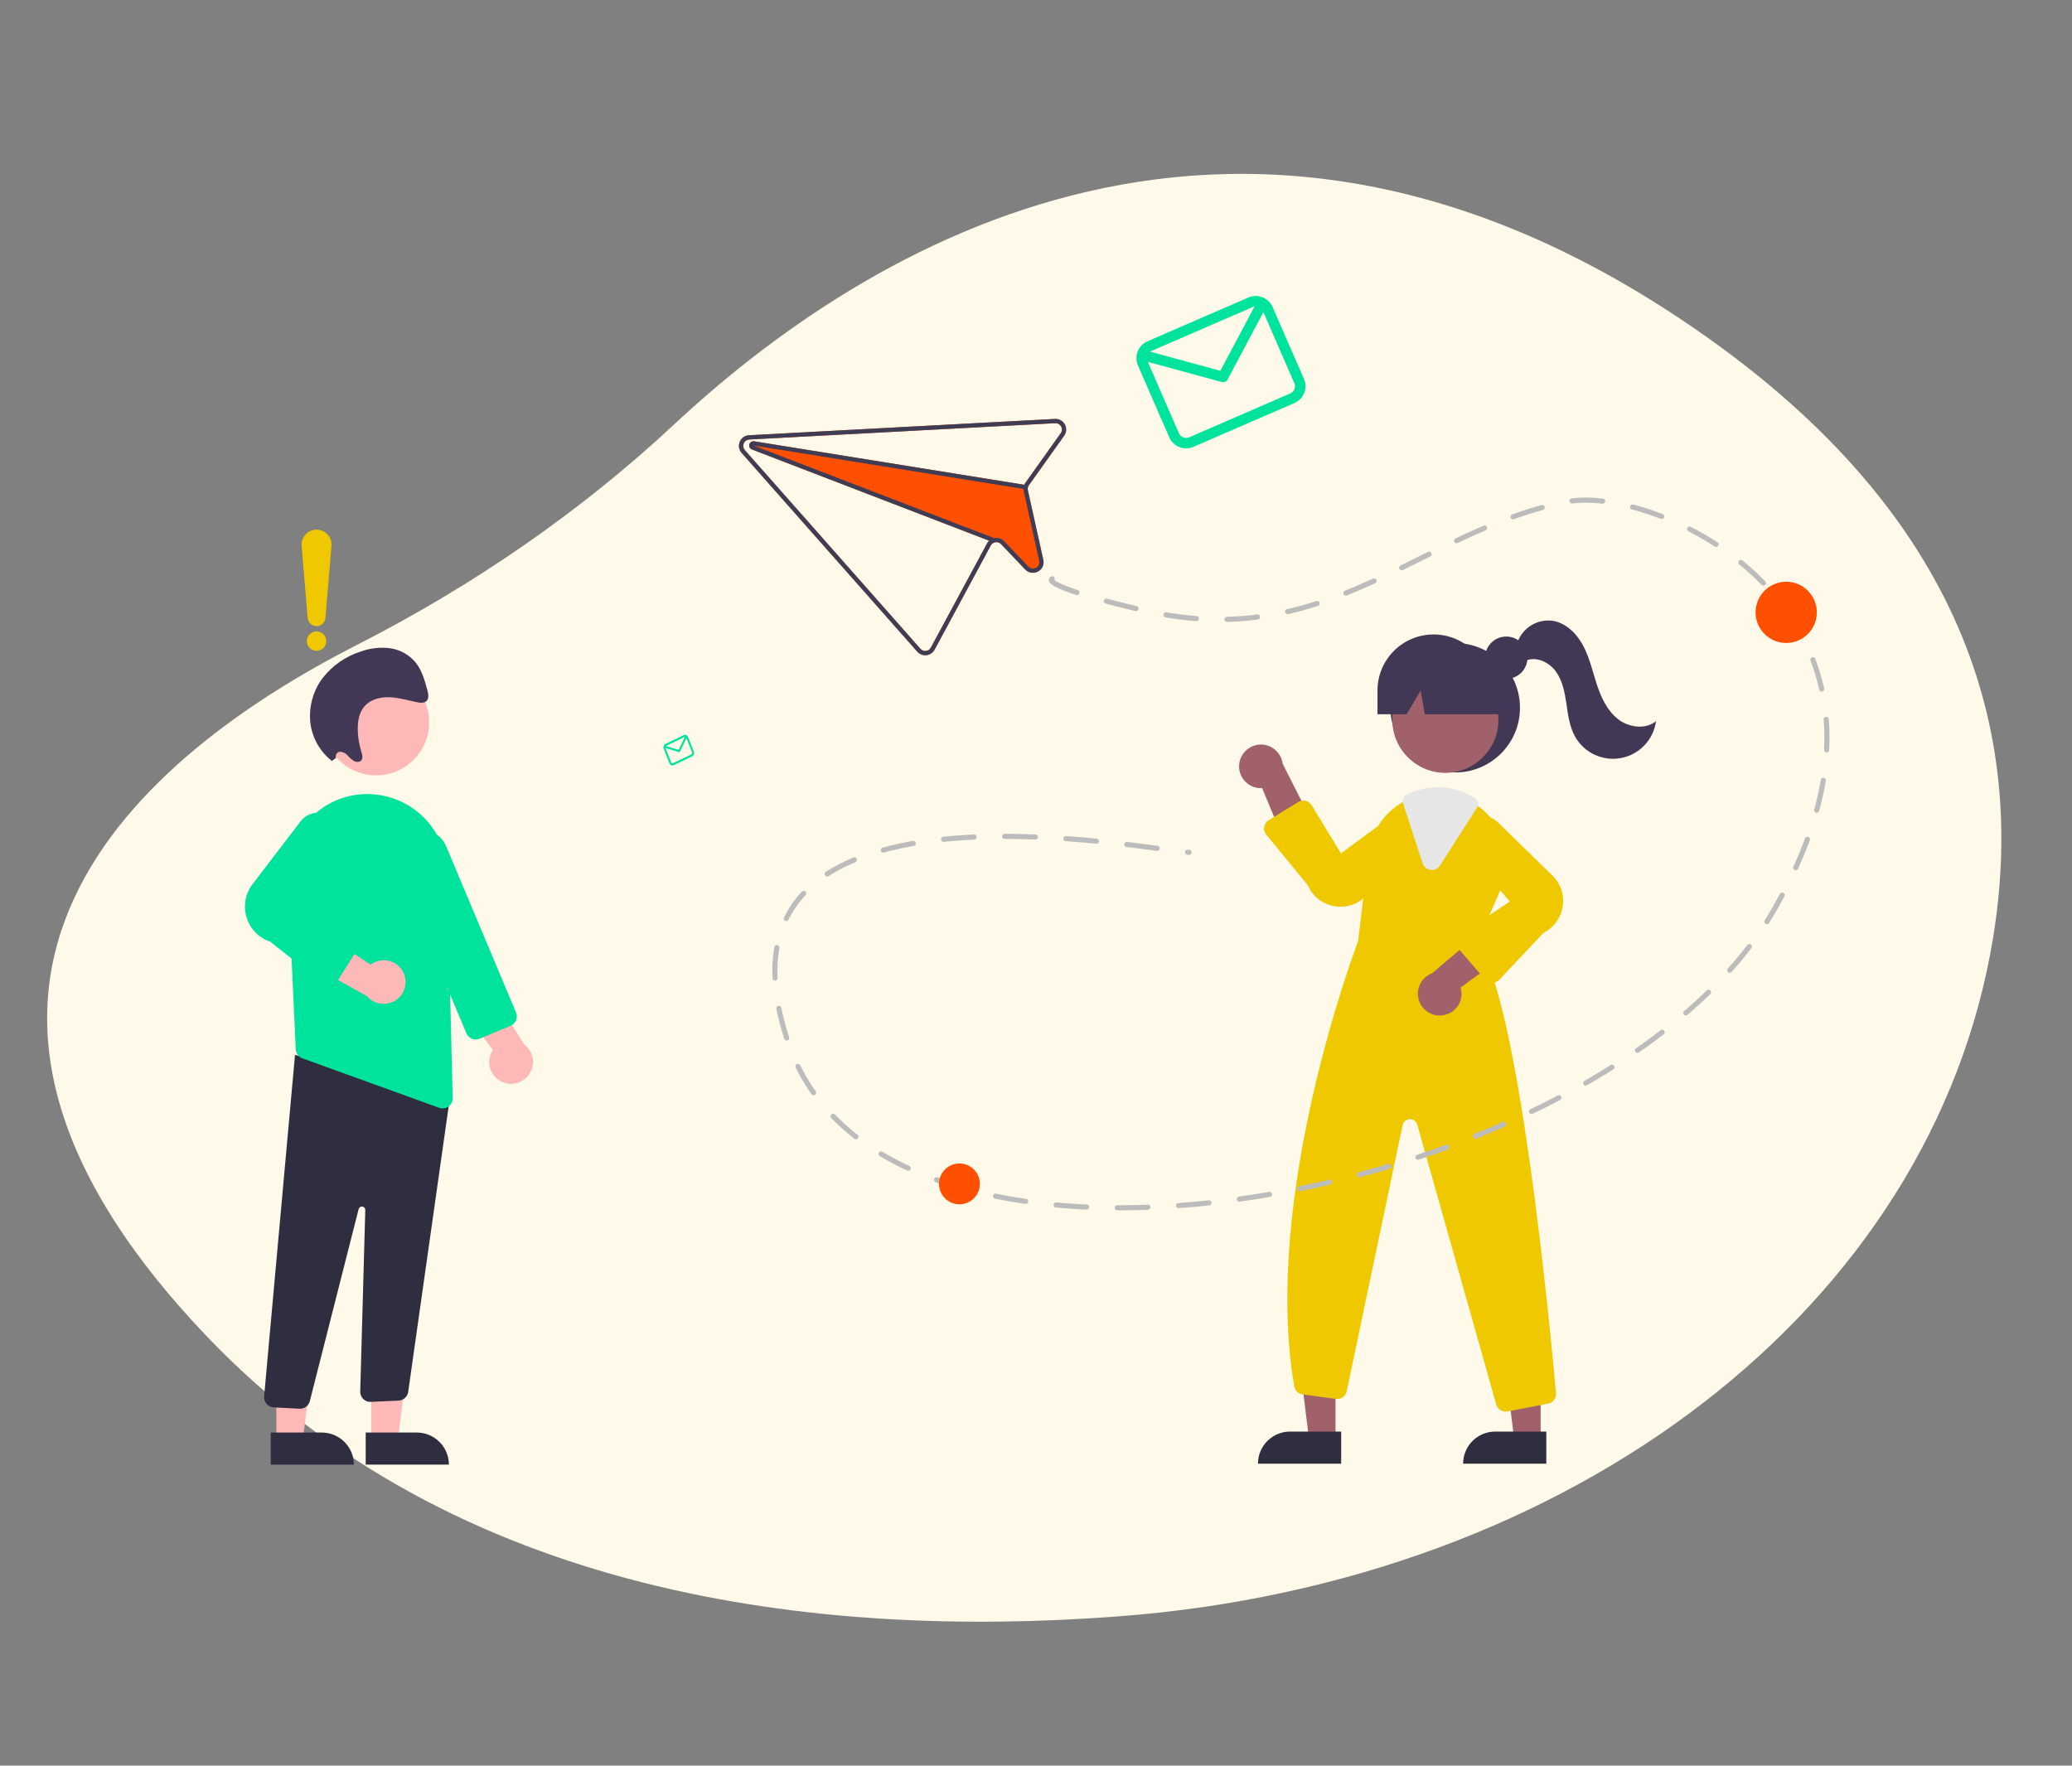 <svg width="203" height="173" viewBox="0 0 203 173" fill="none" xmlns="http://www.w3.org/2000/svg">
<rect x="0" y="0" width="203" height="173" fill="#808080" stroke="none"/>
<g clip-path="url(#clip0)">
<path d="M109.571 158.377C154.046 155.015 189.313 128.106 195.259 91.941C198.402 72.822 193.179 51.601 167.666 33.347C122.058 0.716 84.588 24.26 65.983 41.645C56.979 50.043 46.518 57.306 34.903 63.225C14.017 73.894 -13.095 96.106 20.375 131.054C44.634 156.384 79.946 160.616 109.571 158.377Z" fill="#FEF9E8"/>
<path d="M142.571 75.687C146.077 75.687 148.918 72.849 148.918 69.348C148.918 65.847 146.077 63.009 142.571 63.009C139.066 63.009 136.224 65.847 136.224 69.348C136.224 72.849 139.066 75.687 142.571 75.687Z" fill="#423856"/>
<path d="M130.843 141.008H128.249L127.015 131.016H130.843L130.843 141.008Z" fill="#A0616A"/>
<path d="M126.397 140.268H131.399V143.413H123.247C123.247 143 123.329 142.591 123.487 142.21C123.645 141.828 123.877 141.481 124.17 141.189C124.462 140.897 124.809 140.665 125.191 140.507C125.573 140.349 125.983 140.268 126.397 140.268Z" fill="#2F2E41"/>
<path d="M150.942 141.008H148.348L147.114 131.016H150.942L150.942 141.008Z" fill="#A0616A"/>
<path d="M146.495 140.268H151.497V143.413H143.346C143.346 143 143.427 142.591 143.585 142.21C143.744 141.828 143.976 141.481 144.268 141.189C144.561 140.897 144.908 140.665 145.29 140.507C145.672 140.349 146.082 140.268 146.495 140.268Z" fill="#2F2E41"/>
<path d="M141.607 75.725C144.477 75.725 146.803 73.401 146.803 70.535C146.803 67.668 144.477 65.345 141.607 65.345C138.737 65.345 136.411 67.668 136.411 70.535C136.411 73.401 138.737 75.725 141.607 75.725Z" fill="#A0616A"/>
<path d="M144.704 92.467L147.029 87.132C147.594 85.88 147.756 84.484 147.492 83.137C147.229 81.79 146.553 80.557 145.559 79.609C145.354 79.408 145.137 79.219 144.909 79.045C143.762 78.149 142.348 77.66 140.892 77.657C139.912 77.661 138.945 77.876 138.057 78.287C137.98 78.32 137.906 78.356 137.83 78.392C137.684 78.462 137.54 78.538 137.401 78.616C136.49 79.139 135.715 79.867 135.138 80.744C134.561 81.62 134.198 82.62 134.079 83.662L133.053 92.249C132.795 92.924 123.588 117.266 126.808 135.85C126.842 136.048 126.939 136.23 127.084 136.37C127.23 136.509 127.416 136.599 127.616 136.625L130.88 137.069C131.119 137.101 131.36 137.043 131.557 136.904C131.754 136.766 131.891 136.558 131.94 136.323L137.418 110.246C137.452 110.084 137.539 109.938 137.666 109.832C137.793 109.725 137.952 109.664 138.118 109.659C138.284 109.653 138.446 109.703 138.58 109.801C138.714 109.899 138.811 110.038 138.856 110.198L146.595 137.62C146.65 137.82 146.769 137.995 146.934 138.121C147.099 138.246 147.3 138.313 147.507 138.313C147.569 138.313 147.63 138.307 147.691 138.297L151.679 137.53C151.911 137.486 152.118 137.358 152.26 137.17C152.403 136.982 152.469 136.748 152.447 136.513C151.861 129.986 148.747 97.291 144.704 92.467Z" fill="#EFC800"/>
<path d="M121.413 74.854C121.377 75.162 121.409 75.475 121.507 75.77C121.605 76.065 121.767 76.334 121.98 76.56C122.194 76.786 122.455 76.962 122.744 77.076C123.033 77.19 123.344 77.24 123.654 77.221L126.559 84.192L128.756 80.94L125.661 74.818C125.595 74.299 125.34 73.823 124.946 73.479C124.552 73.135 124.045 72.947 123.521 72.951C122.997 72.956 122.494 73.152 122.105 73.503C121.717 73.853 121.47 74.334 121.413 74.854L121.413 74.854Z" fill="#A0616A"/>
<path d="M141.319 99.487C141.628 99.45 141.924 99.346 142.189 99.182C142.453 99.018 142.678 98.798 142.848 98.538C143.018 98.278 143.129 97.984 143.172 97.676C143.216 97.369 143.192 97.055 143.101 96.758L149.213 92.313L145.533 90.936L140.294 95.369C139.804 95.554 139.4 95.912 139.157 96.375C138.913 96.839 138.849 97.375 138.975 97.882C139.102 98.39 139.41 98.834 139.842 99.129C140.274 99.425 140.799 99.552 141.319 99.487Z" fill="#A0616A"/>
<path d="M131.356 88.84C131.122 88.84 130.888 88.817 130.659 88.771C130.103 88.666 129.581 88.425 129.141 88.071C128.7 87.716 128.353 87.259 128.131 86.739L124.062 81.784C123.976 81.679 123.913 81.557 123.878 81.426C123.843 81.295 123.836 81.158 123.859 81.025C123.881 80.891 123.931 80.763 124.007 80.651C124.083 80.538 124.181 80.443 124.297 80.372L127.192 78.582C127.299 78.516 127.418 78.472 127.542 78.452C127.666 78.432 127.793 78.437 127.915 78.466C128.037 78.495 128.152 78.548 128.254 78.622C128.356 78.696 128.442 78.79 128.507 78.897L131.375 83.616L136.867 79.562C137.305 79.333 137.81 79.269 138.291 79.381C138.772 79.493 139.196 79.775 139.486 80.174C139.776 80.573 139.913 81.063 139.872 81.554C139.83 82.045 139.613 82.505 139.26 82.85L133.778 87.845C133.134 88.483 132.263 88.84 131.356 88.84Z" fill="#EFC800"/>
<path d="M146.198 96.293C146.19 96.293 146.183 96.293 146.176 96.293C146.042 96.29 145.911 96.258 145.79 96.201C145.669 96.144 145.562 96.062 145.475 95.961L142.901 92.962C142.813 92.86 142.748 92.74 142.71 92.611C142.673 92.482 142.662 92.347 142.681 92.213C142.699 92.08 142.746 91.952 142.817 91.838C142.889 91.724 142.984 91.627 143.096 91.552L147.916 88.343L143.549 83.1C143.295 82.677 143.202 82.177 143.287 81.691C143.371 81.205 143.628 80.766 144.01 80.454C144.393 80.141 144.874 79.977 145.368 79.99C145.862 80.003 146.334 80.193 146.699 80.526L152.006 85.705C152.423 86.086 152.742 86.563 152.935 87.094C153.127 87.626 153.188 88.195 153.112 88.755C153.035 89.315 152.824 89.848 152.496 90.308C152.168 90.769 151.733 91.142 151.228 91.398L146.891 95.995C146.802 96.089 146.694 96.164 146.575 96.215C146.456 96.266 146.328 96.293 146.198 96.293Z" fill="#EFC800"/>
<path d="M140.286 85.242C140.244 85.242 140.203 85.24 140.162 85.234C139.983 85.213 139.814 85.14 139.675 85.025C139.535 84.91 139.432 84.758 139.377 84.586L137.443 78.663C137.395 78.514 137.402 78.352 137.464 78.207C137.526 78.062 137.638 77.945 137.78 77.876L137.843 77.847C137.9 77.82 137.956 77.793 138.014 77.767C138.916 77.35 139.897 77.132 140.892 77.129C142.182 77.131 143.444 77.51 144.522 78.218C144.667 78.314 144.768 78.463 144.804 78.633C144.839 78.803 144.807 78.98 144.713 79.126L141.085 84.803C141 84.938 140.882 85.049 140.742 85.126C140.602 85.203 140.445 85.243 140.286 85.242Z" fill="#E6E6E6"/>
<path d="M147.575 66.518C148.722 66.518 149.652 65.59 149.652 64.444C149.652 63.298 148.722 62.37 147.575 62.37C146.428 62.37 145.498 63.298 145.498 64.444C145.498 65.59 146.428 66.518 147.575 66.518Z" fill="#423856"/>
<path d="M140.456 62.164C138.997 62.164 137.598 62.743 136.566 63.773C135.534 64.803 134.955 66.201 134.955 67.658V69.982H137.817L139.186 67.658L139.597 69.982H148.284L145.956 67.658C145.956 66.201 145.377 64.803 144.345 63.773C143.314 62.743 141.915 62.164 140.456 62.164Z" fill="#423856"/>
<path d="M148.643 63.023C148.873 62.306 149.348 61.693 149.986 61.291C150.624 60.889 151.383 60.725 152.13 60.827C153.453 61.048 154.5 62.11 155.123 63.297C155.747 64.484 156.035 65.812 156.454 67.085C156.873 68.358 157.468 69.638 158.526 70.463C159.584 71.287 161.208 71.51 162.247 70.662C162.128 71.546 161.735 72.37 161.121 73.018C160.508 73.666 159.706 74.104 158.83 74.272C157.953 74.44 157.046 74.328 156.236 73.953C155.427 73.577 154.756 72.957 154.318 72.18C153.77 71.206 153.628 70.063 153.466 68.957C153.303 67.851 153.092 66.707 152.437 65.8C151.782 64.894 150.557 64.302 149.517 64.715L148.643 63.023Z" fill="#423856"/>
<path d="M36.385 141.104L38.979 141.104L40.213 131.112L36.385 131.112L36.385 141.104Z" fill="#FFB8B8"/>
<path d="M43.981 143.51L35.829 143.51L35.829 140.364L40.831 140.364C41.667 140.364 42.468 140.695 43.058 141.285C43.649 141.875 43.981 142.675 43.981 143.51L43.981 143.51Z" fill="#2F2E41"/>
<path d="M27.076 141.104L29.67 141.104L30.904 131.112L27.076 131.112L27.076 141.104Z" fill="#FFB8B8"/>
<path d="M34.672 143.51L26.52 143.51L26.52 140.364L31.522 140.364C32.358 140.364 33.159 140.695 33.749 141.285C34.34 141.875 34.672 142.675 34.672 143.51L34.672 143.51Z" fill="#2F2E41"/>
<path d="M29.343 138.031L26.809 137.898C26.678 137.891 26.55 137.859 26.433 137.802C26.315 137.746 26.209 137.666 26.122 137.568C26.035 137.471 25.969 137.357 25.926 137.233C25.884 137.11 25.866 136.979 25.874 136.849L28.902 103.365L42.847 107.123L44.19 106.757L39.989 136.399C39.953 136.622 39.842 136.826 39.675 136.978C39.507 137.129 39.293 137.219 39.067 137.233L36.336 137.36C36.199 137.367 36.063 137.346 35.935 137.299C35.806 137.251 35.69 137.177 35.592 137.082C35.494 136.986 35.416 136.872 35.365 136.745C35.313 136.619 35.289 136.483 35.293 136.346L35.788 118.555C35.79 118.473 35.761 118.393 35.707 118.331C35.653 118.269 35.578 118.229 35.496 118.219C35.414 118.21 35.332 118.231 35.265 118.279C35.198 118.327 35.152 118.399 35.135 118.479L30.363 137.246C30.318 137.468 30.197 137.668 30.021 137.812C29.844 137.956 29.624 138.034 29.396 138.033C29.378 138.033 29.361 138.032 29.343 138.031Z" fill="#2F2E41"/>
<path d="M36.851 75.967C39.721 75.967 42.047 73.644 42.047 70.777C42.047 67.911 39.721 65.587 36.851 65.587C33.981 65.587 31.654 67.911 31.654 70.777C31.654 73.644 33.981 75.967 36.851 75.967Z" fill="#FFB8B8"/>
<path d="M28.199 86.025L28.771 98.337L28.977 102.816C28.985 103.011 29.052 103.199 29.168 103.356C29.284 103.514 29.444 103.633 29.628 103.698L43.027 108.546C43.136 108.587 43.25 108.607 43.366 108.606C43.498 108.606 43.629 108.58 43.75 108.529C43.872 108.478 43.982 108.403 44.074 108.309C44.166 108.215 44.239 108.103 44.286 107.98C44.334 107.857 44.357 107.726 44.352 107.594L43.803 85.456C43.767 83.64 43.098 81.893 41.91 80.517C40.723 79.141 39.092 78.222 37.299 77.918C37.169 77.898 37.037 77.878 36.906 77.861C35.794 77.723 34.665 77.83 33.599 78.175C32.533 78.519 31.555 79.093 30.735 79.856C29.886 80.636 29.219 81.593 28.78 82.659C28.342 83.725 28.144 84.874 28.199 86.025L28.199 86.025Z" fill="#00E39C"/>
<path d="M49.428 106.09C49.111 105.992 48.822 105.821 48.583 105.591C48.343 105.361 48.162 105.079 48.051 104.766C47.941 104.453 47.905 104.119 47.947 103.791C47.989 103.462 48.107 103.147 48.292 102.872L43.748 96.838L47.669 96.595L51.383 102.363C51.781 102.67 52.058 103.107 52.165 103.598C52.272 104.088 52.203 104.6 51.97 105.045C51.736 105.49 51.354 105.838 50.889 106.029C50.424 106.22 49.907 106.242 49.428 106.09H49.428Z" fill="#FFB8B8"/>
<path d="M46.234 101.78C46.113 101.731 46.004 101.659 45.911 101.568C45.819 101.477 45.746 101.368 45.696 101.248L38.85 84.958C38.716 84.639 38.646 84.297 38.644 83.951C38.642 83.605 38.709 83.262 38.839 82.941C38.97 82.621 39.163 82.329 39.407 82.084C39.651 81.838 39.941 81.642 40.26 81.508C40.58 81.374 40.922 81.305 41.269 81.303C41.615 81.302 41.959 81.368 42.279 81.499C42.6 81.63 42.892 81.823 43.138 82.067C43.383 82.311 43.579 82.6 43.713 82.919L50.559 99.21C50.66 99.451 50.661 99.723 50.562 99.966C50.463 100.208 50.271 100.401 50.03 100.503L46.99 101.777C46.871 101.827 46.742 101.854 46.612 101.854C46.482 101.855 46.354 101.83 46.233 101.78L46.234 101.78Z" fill="#00E39C"/>
<path d="M39.59 95.461C39.473 95.151 39.285 94.872 39.041 94.647C38.797 94.422 38.504 94.258 38.185 94.166C37.866 94.075 37.53 94.059 37.204 94.12C36.878 94.181 36.571 94.317 36.307 94.518L30.007 90.344L29.996 94.268L35.98 97.63C36.311 98.009 36.764 98.259 37.26 98.337C37.757 98.415 38.265 98.315 38.695 98.056C39.126 97.798 39.452 97.396 39.615 96.921C39.779 96.446 39.77 95.929 39.59 95.461Z" fill="#FFB8B8"/>
<path d="M31.624 96.343L26.475 92.27C25.918 92.083 25.415 91.764 25.009 91.34C24.602 90.916 24.305 90.4 24.142 89.836C23.979 89.273 23.956 88.678 24.074 88.103C24.192 87.528 24.448 86.99 24.82 86.536L29.495 80.417C29.82 80.02 30.277 79.754 30.782 79.666C31.288 79.578 31.808 79.675 32.248 79.939C32.687 80.203 33.017 80.616 33.178 81.102C33.338 81.589 33.317 82.117 33.119 82.59L29.42 88.633L34.856 91.208C34.983 91.268 35.095 91.354 35.185 91.46C35.276 91.567 35.343 91.691 35.382 91.826C35.421 91.96 35.431 92.101 35.411 92.239C35.392 92.377 35.343 92.51 35.268 92.628L33.074 96.097C33 96.213 32.902 96.314 32.786 96.391C32.671 96.467 32.541 96.519 32.404 96.543C32.399 96.543 32.393 96.544 32.388 96.545C32.253 96.565 32.116 96.558 31.985 96.523C31.854 96.489 31.731 96.427 31.624 96.343Z" fill="#00E39C"/>
<path d="M32.924 74.253C32.902 74.188 32.895 74.118 32.904 74.05C32.912 73.982 32.937 73.916 32.974 73.859C33.012 73.801 33.063 73.753 33.122 73.718C33.182 73.683 33.248 73.662 33.317 73.657C33.458 73.665 33.596 73.701 33.722 73.763C33.848 73.825 33.961 73.912 34.053 74.019C34.24 74.236 34.459 74.424 34.702 74.577C34.954 74.703 35.294 74.685 35.438 74.444C35.572 74.217 35.48 73.914 35.399 73.651C35.191 72.981 35.075 72.287 35.054 71.586C35.03 70.804 35.141 69.988 35.574 69.379C36.134 68.591 37.134 68.293 38.08 68.314C39.027 68.336 39.958 68.628 40.896 68.812C41.219 68.876 41.6 68.909 41.816 68.658C42.047 68.392 41.962 67.96 41.864 67.601C41.61 66.667 41.34 65.702 40.75 64.948C40.112 64.165 39.2 63.652 38.199 63.514C37.237 63.395 36.261 63.505 35.35 63.837C33.867 64.304 32.562 65.212 31.609 66.44C30.627 67.745 30.203 69.386 30.429 71.004C30.65 72.412 31.397 73.685 32.521 74.565L32.924 74.253Z" fill="#423856"/>
<path d="M103.359 41.048L73.771 42.626L73.386 42.647C73.19 42.657 73.001 42.722 72.841 42.835C72.68 42.947 72.555 43.103 72.478 43.284C72.402 43.464 72.379 43.663 72.411 43.856C72.443 44.049 72.528 44.229 72.659 44.376L89.868 63.851C89.98 63.976 90.119 64.072 90.275 64.132C90.432 64.192 90.6 64.213 90.767 64.195C90.934 64.176 91.094 64.117 91.233 64.023C91.372 63.929 91.486 63.802 91.565 63.654L97.07 53.448C97.109 53.374 97.163 53.309 97.228 53.257C97.293 53.204 97.369 53.166 97.449 53.144C97.559 53.113 97.675 53.112 97.784 53.141C97.894 53.17 97.994 53.229 98.073 53.31L100.444 55.796C100.598 55.963 100.803 56.073 101.027 56.11C101.251 56.147 101.481 56.108 101.681 56L101.688 55.996C101.892 55.892 102.054 55.722 102.15 55.514C102.245 55.307 102.268 55.074 102.214 54.852L100.703 48.038C100.684 47.953 100.682 47.865 100.699 47.78C100.718 47.694 100.754 47.613 100.804 47.541L104.262 42.69C104.375 42.531 104.442 42.343 104.453 42.147C104.465 41.952 104.421 41.758 104.327 41.586C104.232 41.415 104.092 41.273 103.921 41.178C103.75 41.083 103.555 41.038 103.359 41.048L103.359 41.048ZM103.924 42.45L100.466 47.301C100.421 47.363 100.383 47.43 100.352 47.501L73.883 43.239C73.859 43.235 73.836 43.233 73.812 43.234C73.715 43.235 73.621 43.27 73.547 43.333C73.473 43.396 73.423 43.483 73.406 43.579C73.389 43.674 73.407 43.773 73.455 43.857C73.503 43.941 73.579 44.006 73.671 44.04L96.911 52.98C96.827 53.058 96.756 53.15 96.703 53.251L91.198 63.457C91.15 63.545 91.082 63.621 90.999 63.677C90.915 63.733 90.82 63.769 90.72 63.781C90.62 63.792 90.518 63.779 90.424 63.744C90.331 63.708 90.247 63.65 90.18 63.575L72.97 44.1C72.893 44.011 72.842 43.903 72.823 43.788C72.805 43.672 72.819 43.553 72.864 43.446C72.91 43.337 72.985 43.244 73.081 43.177C73.177 43.109 73.29 43.07 73.407 43.063L73.801 43.042L103.38 41.464C103.498 41.458 103.615 41.485 103.717 41.542C103.82 41.599 103.905 41.684 103.961 41.787C104.018 41.889 104.045 42.006 104.038 42.123C104.031 42.241 103.992 42.354 103.924 42.45Z" fill="#FF4F00"/>
<path d="M103.359 41.048L73.771 42.626L73.386 42.647C73.19 42.657 73.001 42.722 72.841 42.835C72.68 42.947 72.555 43.103 72.478 43.284C72.402 43.464 72.379 43.663 72.411 43.856C72.443 44.049 72.528 44.229 72.659 44.376L89.868 63.851C89.98 63.976 90.119 64.072 90.275 64.132C90.432 64.192 90.6 64.213 90.767 64.195C90.934 64.176 91.094 64.117 91.233 64.023C91.372 63.929 91.486 63.802 91.565 63.654L97.07 53.448C97.109 53.374 97.163 53.309 97.228 53.257C97.293 53.204 97.369 53.166 97.449 53.144C97.559 53.113 97.675 53.112 97.784 53.141C97.894 53.17 97.994 53.229 98.073 53.31L100.444 55.796C100.598 55.963 100.803 56.073 101.027 56.11C101.251 56.147 101.481 56.108 101.681 56L101.688 55.996C101.892 55.892 102.054 55.722 102.15 55.514C102.245 55.307 102.268 55.074 102.214 54.852L100.703 48.038C100.684 47.953 100.682 47.865 100.699 47.78C100.718 47.694 100.754 47.613 100.804 47.541L104.262 42.69C104.375 42.531 104.442 42.343 104.453 42.147C104.465 41.952 104.421 41.758 104.327 41.586C104.232 41.415 104.092 41.273 103.921 41.178C103.75 41.083 103.555 41.038 103.359 41.048L103.359 41.048ZM103.924 42.45L100.466 47.301C100.421 47.363 100.383 47.43 100.352 47.501C100.325 47.564 100.304 47.63 100.291 47.698C100.276 47.767 100.269 47.838 100.27 47.908L100.271 47.91C100.271 47.984 100.28 48.057 100.296 48.129L101.808 54.943C101.841 55.075 101.828 55.216 101.771 55.341C101.714 55.465 101.616 55.567 101.493 55.629L101.489 55.631C101.37 55.697 101.231 55.721 101.097 55.7C100.962 55.678 100.838 55.611 100.746 55.511L98.374 53.023C98.252 52.895 98.099 52.801 97.93 52.749C97.761 52.696 97.581 52.688 97.408 52.725L97.406 52.725C97.383 52.731 97.36 52.736 97.337 52.743C97.178 52.786 97.032 52.867 96.911 52.98C96.827 53.058 96.757 53.15 96.703 53.251L91.198 63.457C91.15 63.545 91.082 63.621 90.999 63.677C90.915 63.733 90.82 63.769 90.72 63.781C90.62 63.792 90.518 63.779 90.424 63.744C90.331 63.708 90.247 63.65 90.18 63.575L72.97 44.1C72.893 44.011 72.842 43.903 72.823 43.788C72.805 43.672 72.819 43.553 72.864 43.446C72.91 43.337 72.985 43.244 73.081 43.177C73.177 43.109 73.29 43.07 73.407 43.063L73.801 43.042L103.38 41.464C103.498 41.458 103.615 41.485 103.717 41.542C103.82 41.599 103.905 41.684 103.961 41.787C104.018 41.889 104.045 42.006 104.038 42.123C104.031 42.241 103.992 42.354 103.924 42.45Z" fill="#3F3D56"/>
<path d="M100.452 47.517L100.386 47.927L100.271 47.91L100.27 47.908L73.822 43.651L97.406 52.725L97.408 52.724L97.471 52.75L97.322 53.138L96.911 52.98L73.671 44.04C73.579 44.006 73.503 43.941 73.455 43.857C73.406 43.773 73.389 43.674 73.406 43.578C73.423 43.483 73.472 43.396 73.547 43.333C73.621 43.27 73.715 43.235 73.812 43.233C73.835 43.233 73.859 43.234 73.883 43.239L100.352 47.501L100.452 47.517Z" fill="#3F3D56"/>
<path d="M122.313 29.148L112.418 33.441C111.981 33.631 111.637 33.986 111.463 34.429C111.288 34.871 111.296 35.365 111.486 35.801L114.558 42.854C114.749 43.29 115.105 43.633 115.549 43.807C115.992 43.982 116.487 43.974 116.924 43.784L126.819 39.492C127.256 39.302 127.6 38.947 127.775 38.504C127.949 38.061 127.941 37.568 127.752 37.131L124.679 30.078C124.488 29.642 124.132 29.299 123.689 29.125C123.245 28.951 122.75 28.959 122.313 29.148ZM122.723 30.088C122.782 30.063 122.844 30.045 122.908 30.035L119.562 36.334L112.691 34.457C112.734 34.427 112.78 34.402 112.828 34.381L122.723 30.088ZM126.41 38.552L116.515 42.844C116.327 42.925 116.115 42.929 115.925 42.854C115.735 42.779 115.582 42.632 115.501 42.445L112.456 35.456L119.688 37.431C119.8 37.462 119.92 37.453 120.027 37.407C120.135 37.361 120.223 37.279 120.277 37.176L123.779 30.584L126.809 37.54C126.89 37.727 126.894 37.938 126.819 38.128C126.744 38.318 126.597 38.47 126.41 38.552Z" fill="#00E39C"/>
<path d="M66.988 72.03L65.196 72.892C65.117 72.93 65.054 73.002 65.023 73.091C64.991 73.18 64.993 73.279 65.027 73.366L65.583 74.783C65.618 74.871 65.682 74.94 65.763 74.975C65.843 75.01 65.933 75.008 66.012 74.97L67.804 74.108C67.883 74.07 67.946 73.998 67.977 73.909C68.009 73.82 68.007 73.721 67.973 73.634L67.417 72.217C67.382 72.129 67.318 72.06 67.237 72.025C67.157 71.99 67.067 71.992 66.988 72.03ZM67.062 72.219C67.073 72.214 67.084 72.21 67.096 72.208L66.49 73.473L65.245 73.096C65.253 73.09 65.261 73.085 65.27 73.081L67.062 72.219ZM67.73 73.919L65.938 74.781C65.904 74.798 65.865 74.798 65.831 74.783C65.796 74.768 65.769 74.739 65.754 74.701L65.203 73.297L66.513 73.694C66.533 73.7 66.555 73.698 66.574 73.689C66.594 73.68 66.609 73.663 66.619 73.643L67.254 72.318L67.802 73.716C67.817 73.753 67.818 73.796 67.804 73.834C67.791 73.872 67.764 73.903 67.73 73.919Z" fill="#00E39C"/>
<path d="M103.09 56.709C102.632 56.938 103.777 57.877 112.025 59.802C130.239 64.052 139.174 51.898 153.608 49.148C162.412 47.471 190.38 60.145 173.884 89.013C157.389 117.881 87.282 130.94 77.316 102.416C67.349 73.892 113.744 83.514 116.493 83.514" stroke="#BCBCBC" stroke-width="0.5" stroke-linecap="round" stroke-linejoin="round" stroke-dasharray="3 3"/>
<path d="M94 118C95.105 118 96 117.105 96 116C96 114.895 95.105 114 94 114C92.895 114 92 114.895 92 116C92 117.105 92.895 118 94 118Z" fill="#FF4F00"/>
<path d="M175 63C176.657 63 178 61.657 178 60C178 58.343 176.657 57 175 57C173.343 57 172 58.343 172 60C172 61.657 173.343 63 175 63Z" fill="#FF4F00"/>
<path d="M31.014 61.347C30.559 61.347 30.181 60.999 30.143 60.546L29.552 53.488C29.517 53.078 29.656 52.674 29.934 52.371C30.211 52.069 30.603 51.898 31.014 51.898C31.424 51.898 31.816 52.069 32.094 52.371C32.372 52.674 32.51 53.078 32.476 53.488L31.885 60.546C31.847 60.999 31.468 61.347 31.014 61.347Z" fill="#EFC800"/>
<path d="M31.014 61.867C31.54 61.867 31.966 62.293 31.966 62.819C31.966 63.345 31.54 63.771 31.014 63.771C30.488 63.771 30.062 63.345 30.062 62.819C30.062 62.293 30.488 61.867 31.014 61.867Z" fill="#EFC800"/>
</g>
<defs>
<clipPath id="clip0">
<rect width="203" height="173" fill="white"/>
</clipPath>
</defs>
</svg>
